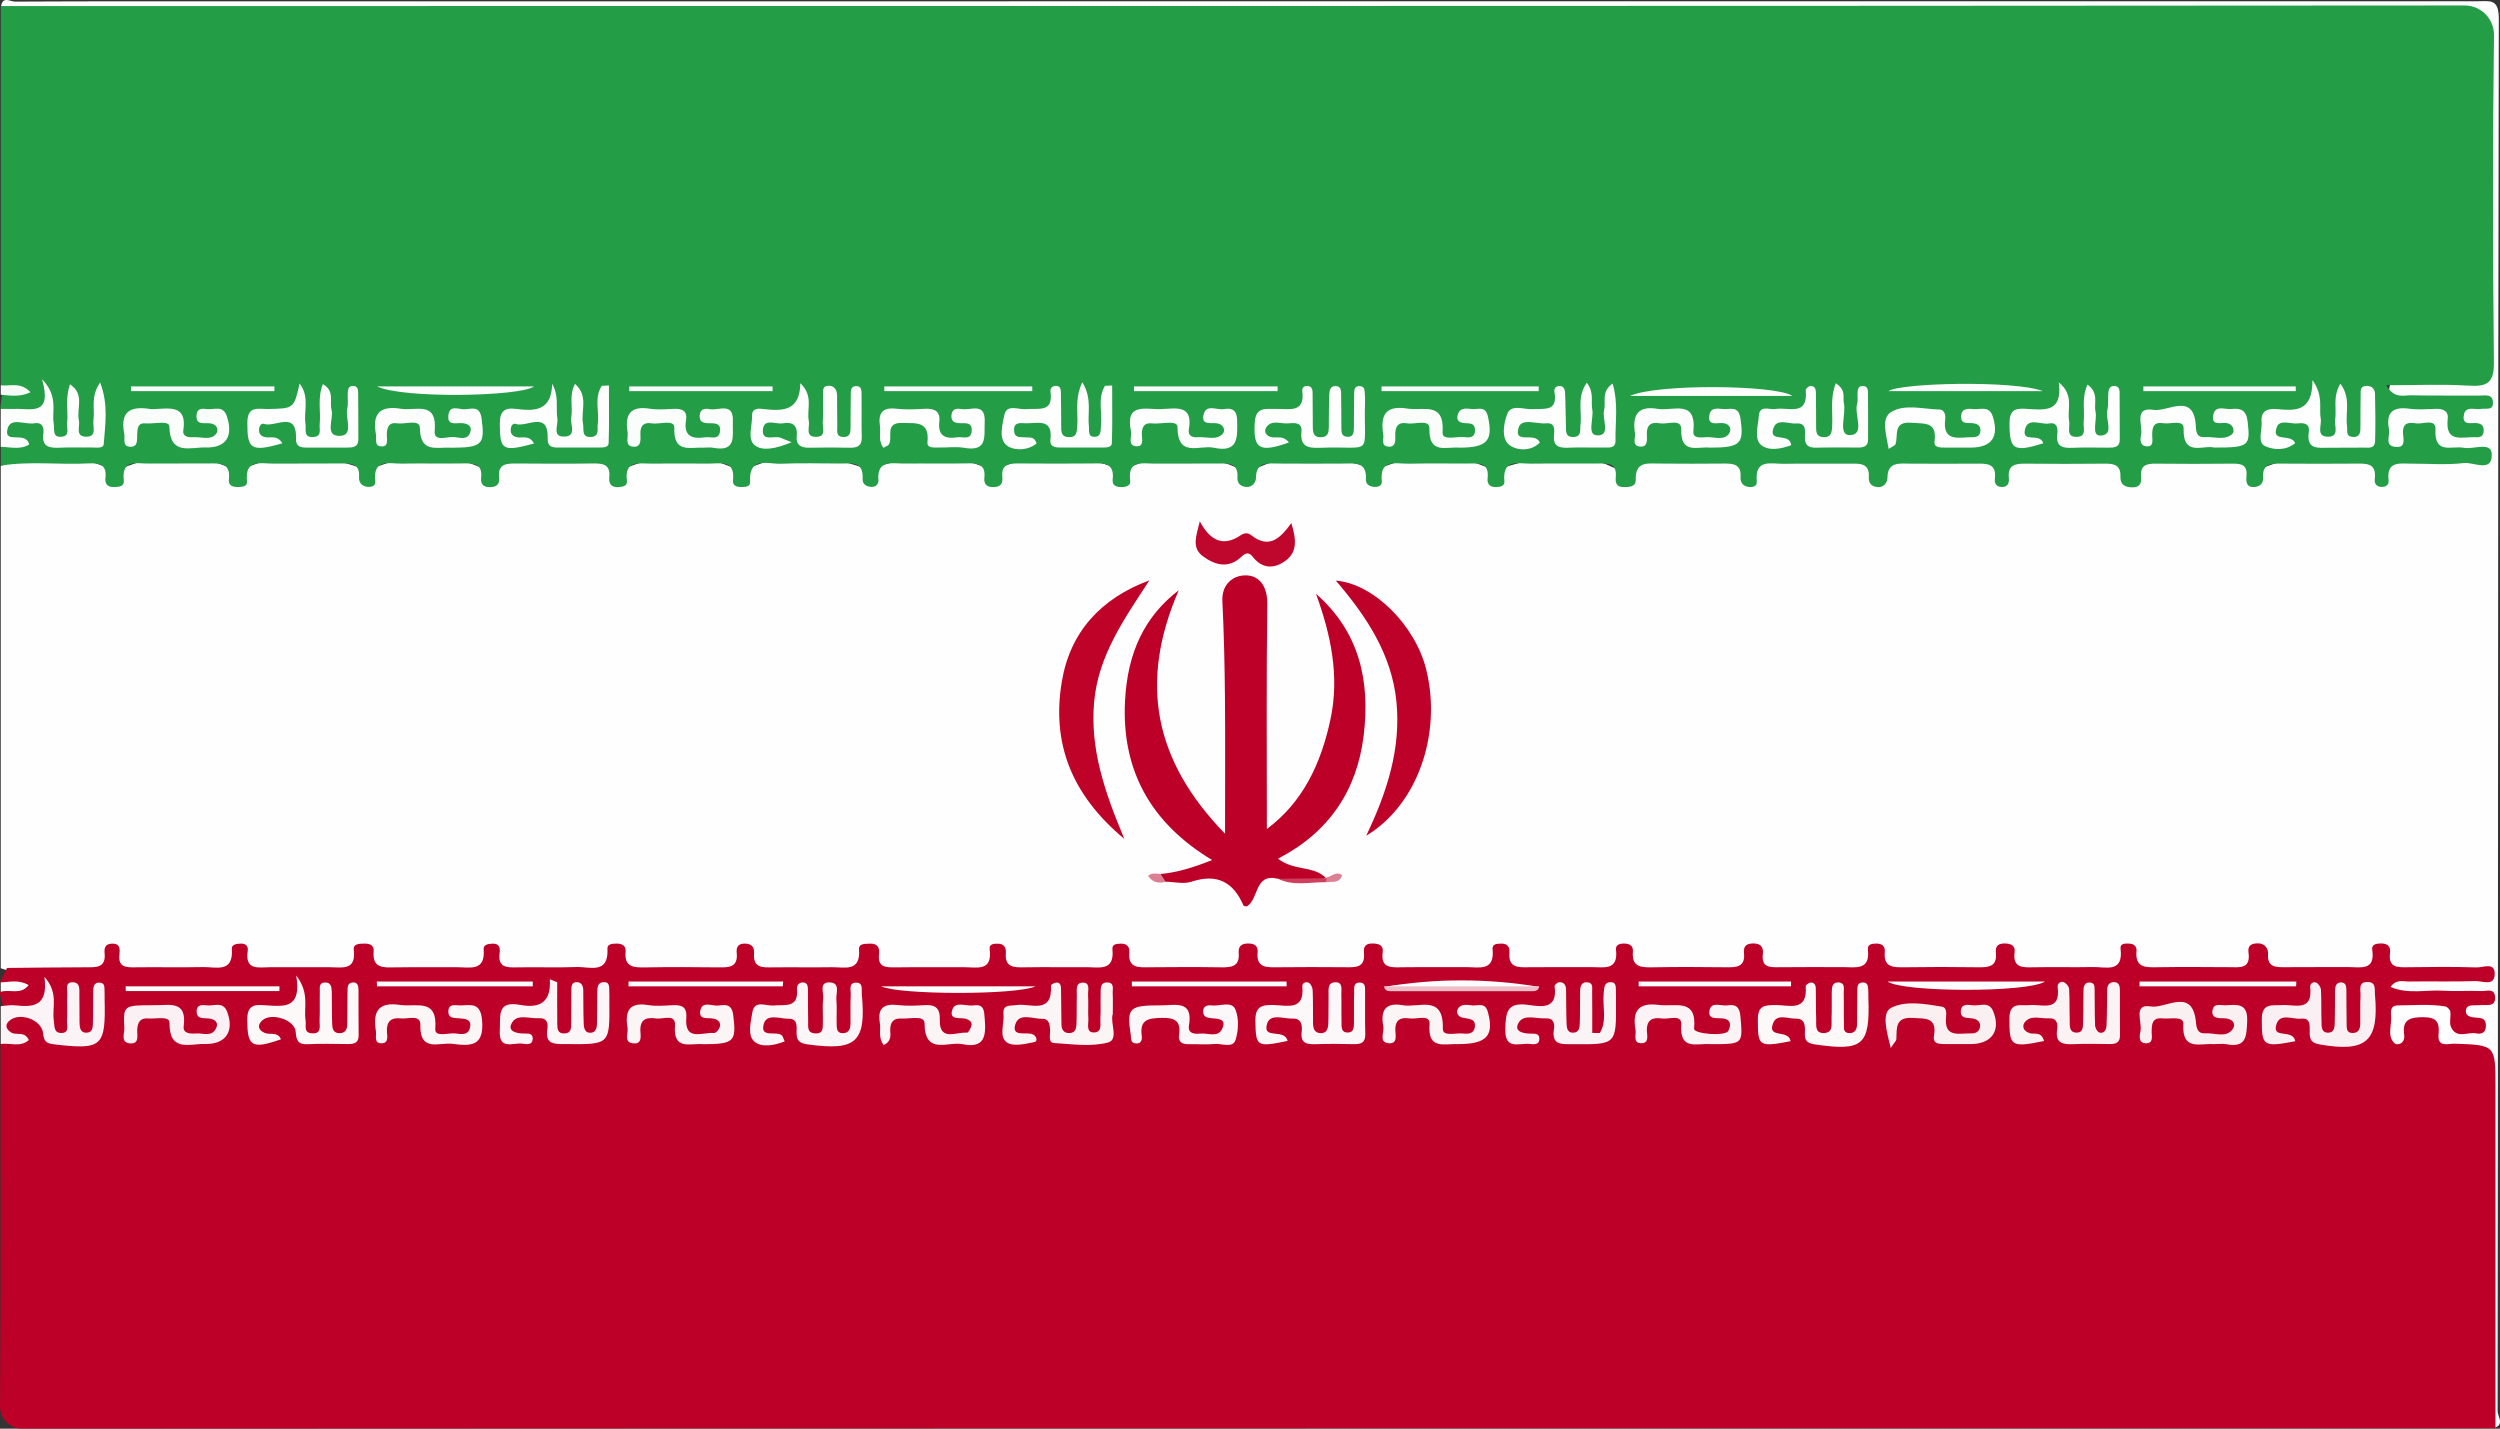<?xml version="1.0" encoding="UTF-8"?>
<svg id="Layer_2" data-name="Layer 2" xmlns="http://www.w3.org/2000/svg" viewBox="0 0 525.06 300.05">
  <rect x="0" y="0" width="525.06" height="300.05" fill="#333333" stroke="none"/>
  <defs>
    <style>
      .cls-1 {
        fill: #fbf3f5;
      }

      .cls-2 {
        fill: #fdfcfc;
      }

      .cls-3 {
        fill: #fdfefd;
      }

      .cls-4 {
        fill: #fcf6f7;
      }

      .cls-5 {
        fill: #fcf5f6;
      }

      .cls-6 {
        fill: #fdf9f9;
      }

      .cls-7 {
        fill: #f6fbf7;
      }

      .cls-8 {
        fill: #fbfdfc;
      }

      .cls-9 {
        fill: #dd7f92;
      }

      .cls-10 {
        fill: #faf0f2;
      }

      .cls-11 {
        fill: #edbec8;
      }

      .cls-12 {
        fill: #fbf0f3;
      }

      .cls-13 {
        fill: #239d46;
      }

      .cls-14 {
        fill: #fcf7f9;
      }

      .cls-15 {
        fill: #fcfdfc;
      }

      .cls-16 {
        fill: #faf0f3;
      }

      .cls-17 {
        fill: #fdfdfd;
      }

      .cls-18 {
        fill: #bd0027;
      }

      .cls-19 {
        fill: #fbfdfb;
      }

      .cls-20 {
        fill: #fbf2f4;
      }

      .cls-21 {
        fill: #be0228;
      }

      .cls-22 {
        fill: #bf062c;
      }

      .cls-23 {
        fill: #fcf6f8;
      }

      .cls-24 {
        fill: #cd3f5d;
      }

      .cls-25 {
        fill: #fbf4f6;
      }

      .cls-26 {
        fill: #be0128;
      }

      .cls-27 {
        fill: #fefefe;
      }

      .cls-28 {
        fill: #fcf7f8;
      }
    </style>
  </defs>
  <g id="Layer_1-2" data-name="Layer 1">
    <g>
      <path class="cls-27" d="M.16,203.35V97.83c7.58-2.28,15.15-2.85,22.57,.5,.99,.45,1.48,.62,2.58,.15,7.88-3.38,15.84-3.62,23.7,.11,.91,.43,1.35,.22,2.16-.14,8.08-3.62,16.26-3.04,24.4-.24,.97,.33,1.53,.59,2.64,.16,7.92-3.14,15.89-3.57,23.75,.28,.66,.32,1.13,.52,1.76,.08,6.67-4.64,14.13-1.73,21.24-2.14,1.34-.08,2.56,.65,3.51,1.67,.8,.85,1.46,.67,2.56,.2,7.9-3.35,15.86-3.58,23.73,.15,.91,.43,1.35,.23,2.16-.14,8.07-3.63,16.26-3.11,24.37-.22,1.32,.47,1.93,.1,3.04-.25,7.68-2.48,15.42-3.08,23,.39,1.05,.48,1.55,.51,2.57-.04,5.44-2.95,18.87-2.94,24.34,.04,1.04,.57,1.54,.54,2.56-.02,5.63-3.1,18.46-2.97,23.72,.3,1.26,.78,1.81,.48,2.98-.11,7.51-3.81,15.29-2.81,23.02-.75,1,.27,1.52,1.27,3.02,.64,7.89-3.33,15.89-3.58,23.75,.16,1.22,.58,1.66-.14,2.53-.42,8.28-2.64,16.58-3.81,24.6,.83,1.07,.62,1.73,.83,2.49-.12,2.16-2.72,5.25-2.74,8.21-2.53,5.16,.37,10.7-1.62,15.37,2.24,.4,.33,.92,.33,1.38,.01,6.21-4.29,13.36-2.68,19.8-1.86,4.82,.61,9,.75,13.85-.04,5.8-.94,12.24-1.88,18.03,1.29,.66,.36,1.22,.37,1.85,.04,6.46-3.32,13.42-1.87,20.03-1.32,3.95,.33,7.19,1.35,11.66,.28,6.17-1.49,13.47-2.62,19.76,1.46,.62,.4,1.14,.38,1.82,.07,8.09-3.68,16.3-2.91,24.54-.61,.46,.13,.99,.61,1.36,.37,5.91-3.85,12.7-.84,19.85-2.6-4.53-.49-8.49-.08-10.77-4.02-.64-1.1-2.09-.76-3.01,.25-1.2,1.31-2.2,3.37-4.4,2.14-2.04-1.14-1.82-3.36-1.66-5.35,.2-2.55,1.73-3.83,4.19-4.12,5.02-.58,9.78-.56,12.08,5.63,.74-2.12-.27-4.5,2.87-5.74-4.63-.1-8.28,.02-11.93-.15-2.32-.11-6.1,.69-6.01-2.51,.09-3.04,3.88-2.22,6.22-2.37,3.15-.2,6.31-.11,9.47-.06,3.4,.06,4.74-1.53,4.74-4.83,0-22.39,0-44.78,0-67.17,0-3.07-1.28-4.63-4.45-4.58-1.99,.03-3.99-.02-5.98-.02-167.3,0-334.61,0-501.91-.03-3.25,0-6.7,.8-9.64-1.48C.55-.87,2.2,.34,3.15,.34c16.28-.09,32.55-.06,48.83-.06,156.13,0,312.25,0,468.38-.02,2.59,0,4.46-.61,4.45,3.68-.2,97.5-.14,194.99-.25,292.49,0,1.02,1.59,2.94-.89,3.48-1.94-2.26-1.43-5.02-1.44-7.63-.04-21.39-.02-42.79-.02-64.18,0-5.63,.45-7.69-6.64-7.48-2.57,.08-4.33-1.15-5.42-3.58-.88-1.96-2.32-2.43-3.69-.35-1.07,1.61-1.69,4.1-4.33,2.81-1.87-.92-1.72-3.06-1.64-4.89,.1-2.43,1.15-4.26,3.76-4.46,4.39-.32,9.17-1.52,11.52,4.1,.33,.79,1.18,1.12,2.53,.88-.49-1.78-2.13-3.92,1.78-5.26-5.89-.19-10.55,.14-15.19-.26-1.45-.13-3.33-.31-3.36-2.24-.03-1.96,1.86-2.13,3.3-2.28,4.62-.49,9.28,0,14.13-.3-4.76-.01-9.58,.98-13.77-.35-3.9-1.23-7.01-.46-10.73-.1-6.47,.61-13.6,2.68-19.64-2.19-.6-.48-1.13-.23-1.78,.09-8.41,4.1-16.86,4.1-25.28,.01-.69-.34-1.1-.26-1.75,.06-8.1,3.95-16.23,4.17-24.27-.16-.97-.52-1.41-.15-2.15,.26-6.08,3.43-19.02,3.5-24.5,0-1.08-.69-1.53-.41-2.53,.05-7.83,3.53-15.72,4.04-23.51-.13-.88-.47-1.38-.55-2.15-.03-6.84,4.66-14.42,1.94-21.7,2.11-.99,.02-1.91-.61-2.52-1.45-.96-1.31-1.65-1.41-3.16-.36-4.77,3.3-17.96,3.18-23.12-.08-1.02-.64-1.51-.64-2.54-.07-6.12,3.41-18.79,3.39-24.51-.09-1.11-.68-1.57-.25-2.53,.15-7.99,3.31-16,4.33-23.76-.66-.8-.51-1.5-.97-2.06-.08-2.46,3.86-6.36,2.91-9.91,3.02-2.99,.09-5.99-.13-8.97,.04-2.96,.16-4.97-3.02-6.93-2.75-2.23,.31-4.21,2.81-7.12,2.74-3.98-.09-7.97,.06-11.96-.06-1.84-.06-3.65-.25-5.03-1.73-.64-.68-1.1-1.55-2.4-.67-6.98,4.72-14.94,2.97-22.04,1.57-3.57-.7-5.83-.32-9.14,.15-6.53,.94-13.81,3.08-19.99-1.93-.84-.68-1.4-.23-2.15,.24-7.06,4.5-14.73,2.05-22.19,1.81-1.79-.06-2.19-2.41-4.07-3.11-2.16,3.57-5.73,3.84-9.49,3.74-3.15-.09-6.31,.04-9.47-.05-2.16-.06-4.41-.01-5.89-2-1-1.33-1.57-.64-2.75,0-7,3.79-14.43,2.03-21.74,1.19-1.5-.17-1.72-2.4-3.7-2.88-1.8,3.58-5.25,3.8-8.85,3.74-3.16-.06-6.31,.04-9.47-.03-2.32-.05-4.72,.07-6.4-2.01-.75-.93-1.32-.77-2.44-.2-7.82,3.91-15.94,2.97-23.91,.66-1.5-.43-2.19-.14-3.44,.21-7.09,2.01-14.24,2.4-21.34-.09Z"/>
      <path class="cls-13" d="M.16,1.27c172.49,0,344.98,.02,517.47-.12,3.44,0,6.21,2.81,6.17,6.25-.3,22.86-.26,45.72-.02,68.58,.05,4.33-1.26,5.27-5.26,5.02-5.53-.35-11.1-.09-17.34-.09,1.69,2.96,3.68,2.07,5.25,2.11,4.82,.12,9.64,.02,14.46,.06,1.07,0,2.57-.38,2.69,1.34,.13,1.89-1.45,1.29-2.48,1.46-1.33,.23-3.38-.76-3.66,1.43-.28,2.21,1.76,1.37,2.88,1.57,1.04,.18,1.36,.72,1.31,1.68-.05,1.13-.84,1.33-1.69,1.27-2.66-.17-6.45,1.4-5.86-3.85,.2-1.76-1.07-2.16-2.6-2.11-1.83,.06-3.68,.22-5.48-.03-3.55-.5-4.94,.9-4.25,4.34,.26,1.28-.99,3.37,1.23,3.67,2.59,.35,1.65-1.94,1.7-3.18,.08-2.13,1.55-1.93,2.79-1.75,1.43,.21,4.16-1.11,4.04,1.28-.26,5.37,3.43,3.36,5.96,3.85,2.05,.4,5.79-1.41,5.86,1.39,.1,3.9-3.84,1.56-5.88,1.81-3.6,.44-7.3,.12-10.95,.13-2.43,0-5.31-.64-4.84,3.48,.11,.96-.57,1.48-1.59,1.4-1.08-.08-1.42-.83-1.31-1.71,.41-3.41-1.88-3.19-4.12-3.18-5.15,.03-10.3,.05-15.45,0-2.15-.02-4.09-.04-3.89,2.98,.07,1.14-.61,1.84-1.8,1.93-1.8,.13-1.78-1.18-1.68-2.33,.22-2.47-1.28-2.59-3.13-2.57-5.32,.05-10.64,.07-15.95,0-1.97-.03-3.26,.37-3.05,2.7,.11,1.27-.16,2.3-1.82,2.28-1.58-.01-2.6-.58-2.53-2.29,.09-2.29-1.22-2.71-3.16-2.69-5.65,.06-11.3,.06-16.95,0-2.14-.02-3.59,.4-3.32,2.99,.11,1.06-.21,2-1.61,1.91-1.07-.07-1.43-.81-1.33-1.7,.42-3.4-1.86-3.21-4.1-3.2-4.49,.03-8.97,.02-13.46,0-2.37,0-4.98-.52-5,2.97,0,1.04-.8,1.96-1.84,1.96-1.4,0-2.15-.79-2.07-2.01,.2-3.08-1.85-2.93-3.94-2.92-4.65,.04-9.31-.05-13.96,.03-2.57,.05-6.09-1.16-5.63,3.7,.1,1.03-.86,1.29-1.77,1.15-1.17-.18-1.72-.96-1.64-2.09,.17-2.68-1.53-2.83-3.54-2.81-4.49,.06-8.97,.03-13.46,0-2.49-.01-5.15-.54-5.02,3.45,.05,1.48-1.47,1.51-2.67,1.49-1.4-.02-1.63-1.01-1.52-2.04,.31-3.13-1.77-2.92-3.84-2.91-4.65,.04-9.31-.03-13.96,.03-2.6,.03-6.06-1.12-5.59,3.71,.1,1.03-.9,1.19-1.78,1.21-1.26,.02-1.88-.64-1.75-1.83,.4-3.44-1.91-3.14-4.13-3.12-4.15,.04-8.31-.06-12.46,.04-2.56,.06-6.12-1.17-5.62,3.69,.08,.75-.54,1.17-1.28,1.19-1.1,.02-2.14-.42-2.07-1.61,.22-3.67-2.23-3.33-4.61-3.3-4.49,.04-8.97,.02-13.46,0-2.36,0-4.99-.55-5.01,2.97,0,1.02-.81,1.95-1.82,1.95-1.4,0-2.16-.78-2.08-2,.2-3.07-1.83-2.95-3.93-2.93-4.49,.04-8.97-.01-13.46,.02-2.5,.02-5.7-.91-5.13,3.6,.13,1.01-.78,1.3-1.7,1.33-1.12,.03-2.13-.26-1.98-1.57,.42-3.67-1.97-3.42-4.39-3.39-4.98,.06-9.97,.03-14.96,0-2.08,0-4.15-.14-3.82,2.97,.16,1.49-.66,2.05-2.11,1.99-1.31-.05-1.79-.79-1.67-1.92,.33-2.98-1.49-3.1-3.71-3.06-4.32,.09-8.64-.01-12.96,.04-2.59,.03-5.94-.95-5.58,3.52,.06,.74-.56,1.38-1.3,1.38-1.13,0-2.09-.5-2.02-1.69,.22-3.75-2.37-3.22-4.67-3.22-4.15,0-8.32-.14-12.46,.05-2.72,.12-6.82-1.7-6.5,3.86,.06,1-1.09,1.03-1.93,1.03-.92,0-1.77-.34-1.66-1.36,.48-4.49-2.71-3.54-5.22-3.56-3.99-.03-7.98-.03-11.96,0-2.53,.02-5.67-.83-5.1,3.65,.13,1.03-.84,1.23-1.73,1.29-1.55,.11-2.12-.72-1.98-2.11,.27-2.66-1.32-2.89-3.4-2.86-5.32,.08-10.63,.05-15.95,.01-2.12-.01-4.12-.06-3.78,3.01,.16,1.52-.73,2.01-2.15,1.95-1.34-.05-1.75-.86-1.63-1.96,.33-3.02-1.57-3.05-3.75-3.02-4.32,.07-8.64-.03-12.96,.04-2.58,.04-6.06-1.14-5.52,3.72,.11,1.02-.87,1.28-1.77,1.14-1.17-.18-1.71-.96-1.64-2.09,.17-2.69-1.54-2.82-3.55-2.8-4.82,.05-9.64-.01-14.46,.03-2.62,.02-6.03-1.06-5.52,3.73,.11,1.06-.95,1.16-1.8,1.19-1.1,.04-2.16-.26-2.01-1.55,.43-3.71-2.03-3.42-4.42-3.4-4.15,.04-8.31-.03-12.46,.02-2.46,.03-5.68-1.02-5.19,3.53,.15,1.35-1.1,1.38-2.13,1.4-1.28,.02-1.87-.7-1.73-1.85,.36-2.92-1.31-3.23-3.6-3.11-6.12,.32-12.27-.53-18.37,.47v-3.98c.42-.47,1.44-.85,1.19-1.39-1.05-2.19-1.08-4.03,1.67-4.55,2.56-.48,5.68-1.15,6.87,2.14,1.94,5.37,6.26,2.25,9.27,2.48,3.25,.25,1.13-3.42,1.91-4.52-.12,1.65,.52,4.67-3.1,4.57-3.54-.09-2.58-3.15-2.86-4.94-.04,.73,.11,1.83-.19,2.89-.35,1.27-1.2,1.98-2.55,1.87-1.12-.09-1.82-.77-2.06-1.84-.36-1.59-.55-3.21-.4-4.87-3.29,1.71-6.55,2.4-9.85,.12l.35-3.03c1.35-.63,1.27-1.25-.26-1.88V1.27Z"/>
      <path class="cls-18" d="M.04,206.16l1.45-2.87c5.54-.05,11.08-.13,16.62-.14,2.1,0,4.15,.15,3.86-2.94-.1-1.05,.09-1.96,1.5-2.02,1.87-.08,1.72,1.25,1.61,2.36-.24,2.44,1.16,2.64,3.07,2.61,4.82-.07,9.65,.05,14.47-.05,2.7-.06,6.44,1.33,6.07-3.83-.07-.95,1.04-1.08,1.91-1.1,1.08-.03,1.57,.59,1.43,1.53-.64,4.23,2.35,3.42,4.72,3.43,4.16,.02,8.31,.02,12.47,0,2.53-.01,5.63,.83,5.08-3.66-.16-1.3,1.21-1.28,2.21-1.3,1.11-.02,2.09,.32,1.97,1.61-.32,3.64,2.06,3.42,4.5,3.38,4.32-.07,8.65,0,12.97-.03,2.67-.02,6.03,.98,5.63-3.78-.08-.97,.97-1.13,1.85-1.17,1.47-.07,1.65,.93,1.51,1.95-.42,3.04,1.43,3.08,3.64,3.03,4.16-.09,8.32,.09,12.47-.07,2.76-.11,6.82,1.64,6.53-3.88-.05-.99,1.09-1.03,1.93-1.04,1.17-.02,2,.46,1.88,1.71-.3,3.23,1.68,3.33,4.09,3.29,5.15-.1,10.31-.07,15.46-.01,2.18,.03,4.09-.01,3.79-3.03-.11-1.08,.19-1.93,1.57-1.96,1.48-.03,2.18,.64,2.07,2.07-.24,3.08,1.81,2.94,3.91,2.92,4.16-.05,8.32,.03,12.47-.03,2.63-.04,6.02,1.07,5.67-3.73-.09-1.3,1.31-1.17,2.3-1.22,1.58-.08,2.06,.85,1.9,2.19-.33,2.75,1.36,2.82,3.39,2.79,4.82-.07,9.64-.01,14.47-.03,2.67,0,6.02,.97,5.37-3.82-.14-1.06,.9-1.15,1.77-1.12,1.3,.04,1.72,.87,1.63,1.97-.24,3.01,1.68,3.03,3.85,2.99,4.32-.07,8.65,0,12.97-.03,2.67-.02,6.05,.99,5.57-3.78-.11-1.11,.94-1.13,1.78-1.16,1.26-.03,1.86,.67,1.76,1.83-.29,3.38,1.97,3.15,4.22,3.13,4.99-.05,9.98-.07,14.97,.01,2.24,.04,4.04-.12,3.79-3.06-.13-1.51,.77-1.99,2.18-1.94,1.24,.05,1.9,.61,1.79,1.81-.31,3.34,1.87,3.21,4.17,3.18,4.66-.06,9.31-.04,13.97-.01,2.21,.01,4.55,.32,4.19-3.12-.12-1.16,.37-1.87,1.68-1.86,1.29,0,2.46,.24,2.26,1.84-.43,3.42,1.79,3.18,4.04,3.15,4.49-.06,8.98,0,13.47-.03,2.66-.02,6.05,1,5.57-3.78-.11-1.11,.94-1.14,1.78-1.16,1.26-.04,1.86,.67,1.76,1.83-.29,3.38,1.96,3.16,4.22,3.13,4.32-.05,8.65,0,12.97-.02,2.54-.02,5.71,.83,5.19-3.64-.12-1.07,.75-1.3,1.66-1.31,1.17-.01,2,.45,1.89,1.7-.29,3.22,1.68,3.34,4.09,3.29,5.15-.1,10.31-.07,15.46-.01,2.18,.03,4.1-.02,3.78-3.03-.16-1.52,.65-2,2.09-1.97,1.59,.04,2.02,.93,1.87,2.25-.32,2.79,1.45,2.77,3.43,2.74,4.49-.06,8.98-.01,13.47-.02,2.58,0,5.68,.74,5.16-3.69-.13-1.09,.82-1.24,1.7-1.26,1.2-.03,1.96,.51,1.85,1.74-.3,3.27,1.77,3.28,4.13,3.24,5.15-.08,10.31-.08,15.46,0,2.23,.03,4.06-.11,3.74-3.08-.17-1.56,.73-1.99,2.13-1.91,1.18,.07,1.97,.55,1.81,1.79-.44,3.35,1.67,3.25,3.99,3.2,4.16-.09,8.32,.04,12.47-.05,2.69-.05,6.44,1.33,5.79-3.9-.13-1.07,1.02-1.07,1.85-1.02,.97,.05,1.6,.6,1.5,1.56-.34,3.6,2,3.44,4.48,3.4,4.99-.08,9.98-.04,14.97-.01,2.18,.01,4.57,.45,4.07-3.08-.22-1.57,.71-1.94,2.11-1.92,1.22,.01,2.09,1.03,2,2.25-.22,2.9,1.82,2.77,3.88,2.75,4.32-.04,8.65,0,12.97-.02,2.51-.02,5.7,.88,5.03-3.64-.16-1.07,.73-1.28,1.64-1.32,1.43-.06,2.3,.49,2.1,2-.4,3.08,1.53,3.02,3.7,2.99,4.82-.07,9.65-.12,14.47,.04,1.35,.05,3.94-1.23,3.81,1.51-.12,2.5-2.62,1.32-4.04,1.36-4.65,.16-9.31,.01-13.97,.09-1.2,.02-2.62-.58-3.87,1.14,3.74,1.6,7.49,.55,11.08,.79,2.65,.17,5.32-.04,7.98,.07,1.12,.05,2.98-.75,2.9,1.53-.06,1.75-1.54,1.34-2.62,1.42-.66,.05-1.33,0-1.99,.05-.64,.05-1.35,.08-1.5,.92-.19,1.1,.56,1.44,1.42,1.59,1.23,.21,2.84-.21,2.76,1.91-.05,1.41-1.05,1.68-2.05,1.47-1.77-.37-4.1,1.26-5.28-1.34-.64-1.42,.79-3.99-1.28-4.33-3.24-.53-6.62-.22-9.94-.2-1.42,0-1.46,1.13-1.37,2.13,.18,1.93-.84,4.19,.61,5.7,.77,.8,2.38,.06,2.15-1.57-.47-3.28,1.14-3.78,4-3.79,2.79,0,3.47,1.07,3.22,3.54-.3,2.93,2.01,1.98,3.42,2.03,8.53,.3,8.53,.27,8.53,9.02v71.72c-173.17,0-346.34-.01-519.51,.09-2.55,0-4.61-2.07-4.59-4.62,.19-25.39,.1-50.79,.1-76.18,.48-.61,1.79-.94,1.37-1.81-.96-1.96-1.28-3.64,1.35-4.13,2.57-.48,5.29-.96,7.07,1.92,1.33,2.15,7.82,3.83,9.69,2.61,1.03-.68,1.11-1.17,1.06-7.07-.12-.32-.13-.19-.23,.33-.42,2.27,.81,6.21-2.27,6.17-3.55-.04-1.83-4.15-2.56-6.43-.36,.34-.09,.87-.18,1.32-.45,2.06,.64,5.46-2.78,5.28-2.94-.16-2.7-3.24-2.75-5.54,0-.37,.05-.66-.1-.81-3.02,1.66-6.03,2.29-9.1,.55l-.74-3.16c.65-.87,1.58-1.11,2.56-1.21-.98-.04-1.86-.3-2.52-1.11Z"/>
      <path class="cls-1" d="M.16,211.31c.99-.06,2-.27,2.97-.17,3.73,.4,7.05,.34,6.2-5.98,3.06,3.42,1.55,6.45,1.97,9.11,.18,1.12-.1,2.6,1.48,2.68,1.89,.09,1.22-1.59,1.29-2.58,.12-1.82-.04-3.65,.06-5.46,.06-1-.59-2.71,1.25-2.61,1.57,.09,1.26,1.67,1.29,2.78,.05,1.82,0,3.65,.03,5.47,.02,.97,.03,2.24,1.25,2.33,1.71,.12,1.53-1.4,1.57-2.5,.07-1.99,0-3.98,.05-5.96,.02-.98,.01-2.16,1.44-2.04,1.13,.1,.89,1.17,.95,1.94,.04,.49,0,.99,.01,1.49,.25,10.06-.52,10.71-10.6,9.53-1.68-.2-2.15-.66-2.32-2.33-.27-2.71-4.53-4.41-6.81-2.84-1.3,.9-1.1,1.94,.15,2.7,1.05,.64,2.73-.41,3.67,1.56-1.77,1.59-3.97,.56-5.9,.83,0-2.65,0-5.31,0-7.96Z"/>
      <path class="cls-27" d="M.16,85.88c1,0,1.99,.03,2.99,0,3.29-.12,7.91,1.58,5.68-6.24,3.52,3.67,1.99,6.68,2.45,9.33,.21,1.2-.38,3.01,1.75,2.75,1.68-.2,.97-1.78,1.07-2.8,.27-2.59-.47-5.26,.61-8.2,3.17,2.1,1.31,5.13,1.86,7.54,.29,1.26-.87,3.44,1.52,3.46,2.41,.01,1.32-2.16,1.53-3.44,.38-2.35-.71-4.89,1.41-7.95,1.79,4.7,1.05,8.87,.76,12.92-.08,1.05-1.67,.71-2.62,.73-2.16,.04-4.32-.07-6.47,.04-2.24,.11-4.02-.06-3.59-3.05,.2-1.4-.41-2.35-1.92-2.07-1.94,.35-5-1.38-5.62,1.21-.79,3.31,3.86,.28,4.56,3.23-1.88,1.2-3.98,.54-5.98,.5v-7.96Z"/>
      <path class="cls-7" d="M.16,80.91c1.92,.27,4.14-.8,6.25,1.48-2.33,1.08-4.31,.66-6.25,.51v-1.99Z"/>
      <path class="cls-27" d="M.16,206.33c1.88-.09,3.79-.63,5.85,.56-1.67,2.2-4.04,.77-5.85,1.43v-1.99Z"/>
      <path class="cls-18" d="M243.76,183.56c3.43-.32,6.67-1.29,10.82-2.93-13.07-7.86-19.02-19.03-18.3-33.37,.52-10.41,4.22-17.86,11.29-23.3-8.44,19.44-5.15,35.87,9.72,51.14,0-10.25,.06-19.38-.02-28.5-.06-6.78-.21-13.57-.54-20.34-.18-3.72,2.42-5.49,5.02-5.42,2.86,.08,4.45,2.45,4.41,5.98-.21,15.67-.09,31.35-.09,47.29,7.62-5.67,11.37-13.78,13.35-22.97,1.96-9.13,.1-17.82-3.03-26.43,9.17,8.01,11.41,18.4,10.01,29.8-1.41,11.5-7.27,20.3-17.98,25.83,3.33,2.66,7.52,1.38,10.1,4.11-3.36,.82-6.74,.64-10.11,.11-5.03-1.2-3.94,4.24-6.55,5.82-.13-.04-.63-.04-.71-.23-2.15-4.94-5.57-6.74-10.91-4.97-1.63,.54-3.61,.03-5.44,0-.77-.27-1.65-.47-1.04-1.62Z"/>
      <path class="cls-26" d="M280.56,121.94c7.94,.62,16.74,9.46,19,18.75,3.3,13.56-1.9,28.4-12.63,34.84,4.42-9.21,7.34-18.38,6.35-28.22-1-9.88-6.27-17.85-12.72-25.37Z"/>
      <path class="cls-21" d="M236.15,176.2c-11.27-9.38-15.28-20.26-13.14-33.06,1.75-10.45,8.24-17.49,18.38-21.25-5.16,7.97-10.7,15.68-11.59,25.47-.89,9.77,2.1,18.78,6.35,28.85Z"/>
      <path class="cls-22" d="M271.21,109.86c1.07,3.51,1.36,6.26-1.56,8.15-2.42,1.57-4.72,1.27-6.55-1.08-.84-1.08-1.57-.77-2.37,0-2.71,2.57-5.53,1.77-8.07-.09-2.52-1.85-1.35-4.4-.67-7.35,2.14,4,4.84,5.47,8.6,2.92,.81-.55,1.54-.53,2.25,.03,3.72,2.91,6.04,.63,8.36-2.57Z"/>
      <path class="cls-24" d="M268.4,184.56l10.11-.11,.2-.18c.35,.44,.28,.77-.23,1.01-3.37-.03-6.82,.87-10.08-.72Z"/>
      <path class="cls-9" d="M243.76,183.56c.35,.54,.69,1.08,1.04,1.62-1.51,.45-2.76,.11-3.68-1.22,.8-.74,1.74-.46,2.64-.4Z"/>
      <path class="cls-9" d="M278.48,185.28c.08-.34,.16-.67,.23-1.01,1.03-.25,1.92-1.35,3.17-.47-.55,1.82-2.14,1.3-3.4,1.48Z"/>
      <path class="cls-3" d="M166.27,92.88c-3.54,1.45-6.16,1.88-7.74,.64-1.64-1.3-.53-4.05-.58-6.16-.04-1.79,1.47-1.56,2.53-1.44,3.96,.45,7.52,.39,7.61-5.44,2.86,2.71,1.27,5.53,1.78,7.97,.25,1.23-.9,3.38,1.62,3.3,2.12-.07,1.22-1.96,1.31-3.09,.14-1.81,0-3.65,.06-5.47,.03-.9-.3-2.18,1.21-2.17,1.2,0,1.71,.9,1.73,2.01,.04,2.15,0,4.31,.05,6.47,.03,.89-.35,2.15,1.13,2.27,1.76,.13,1.65-1.21,1.66-2.37,.02-2.16,0-4.31,.04-6.47,.02-.78-.07-1.78,1.09-1.84,1.2-.06,1.17,.95,1.18,1.74,.04,2.98-.04,5.97,.04,8.95,.05,1.78-.81,2.28-2.43,2.25-2.82-.06-5.65-.06-8.47,0-1.78,.04-2.97-.46-2.76-2.48,.23-2.28-.95-3.01-2.94-2.64-1.45,.26-3.87-1.13-4.15,1.23-.32,2.76,2.39,1.26,3.68,1.8,.43,.18,.87,.35,2.35,.94Z"/>
      <path class="cls-27" d="M491.54,80.59c2.3,3.09,.99,6.13,1.4,8.88,.13,.88-.36,2.15,1.12,2.29,1.75,.16,1.68-1.16,1.69-2.33,.02-2.15-.02-4.31,.04-6.46,.02-.76-.16-1.76,1.01-1.91,1.2-.15,1.98,.53,2.01,1.64,.09,3.31,.11,6.62,.02,9.93-.05,1.79-1.59,1.34-2.65,1.37-2.32,.06-4.64,0-6.97,.03-2.33,.03-4.88,.47-4.3-3.32,.25-1.63-.9-1.97-2.2-1.79-1.55,.22-3.87-.95-4.52,.78-1.27,3.38,3.04,1.23,3.84,3.38-2,1.63-4.56,1.43-6.31,.61-1.69-.79-.57-3.32-.73-5.08-.21-2.26,1.2-2.86,3.14-2.7,3.75,.32,7.57,.8,7.54-6.08,2.4,3.37,1.32,5.88,1.74,8.11,.26,1.38-1.12,3.86,1.66,3.78,2.27-.07,1.18-2.28,1.37-3.57,.35-2.3-.56-4.8,1.08-7.54Z"/>
      <path class="cls-27" d="M385.56,80.49c2.25,1.46,1.42,2.92,1.69,4.11,.55,2.37-1.33,6.8,1.23,6.78,3.33-.02,.9-4.27,1.56-6.56,.22-.77,.03-1.65,.1-2.47,.06-.66,.2-1.32,1.12-1.29,.91,.02,1.05,.7,1.06,1.35,.04,3.31,.03,6.63,.02,9.94,0,1.29-.84,1.64-1.96,1.64-2.99,0-5.98-.04-8.97,.03-1.68,.04-2.41-.61-2.33-2.31,.06-1.3,.23-2.95-1.79-2.77-1.65,.15-4.08-1.16-4.82,.97-1.11,3.2,3.44,.79,3.73,3.59-2.09,.77-4.7,1.28-6.27,0-1.62-1.31-.67-4.07-.53-6.16,.16-2.39,2.25-1.22,3.52-1.44,2.66-.46,6.87,1.67,6.33-3.95-.03-.27,.58-.85,.92-.87,1.17-.09,1.21,.86,1.22,1.67,.04,2.32,.02,4.64,.04,6.96,0,1.02,.06,2.01,1.47,2.1,1.66,.11,1.82-.94,1.9-2.21,.17-2.86-.49-5.84,.76-9.11Z"/>
      <path class="cls-27" d="M429.14,93.1c-6.29,1.98-7.11,1.32-7.09-4.28,.01-3.07,1.57-3.07,3.71-2.94,3.59,.21,7.49,.82,6.64-5.57,3.32,2.68,1.68,5.65,2.17,8.14,.25,1.26-.82,3.4,1.68,3.3,2.04-.09,1.25-1.95,1.37-3.11,.26-2.48-.46-5.1,.8-7.87,2.46,1.76,1.3,3.93,1.69,5.69,.39,1.76-1.01,5.09,1.05,5.02,2.97-.1,.98-3.42,1.42-5.28,.3-1.26,.09-2.63,.24-3.93,.07-.63,.4-1.27,1.27-1.21,.85,.05,1.08,.67,1.08,1.34,.03,3.3,.03,6.61,.03,9.91,0,1.67-1.19,1.71-2.4,1.71-2.48,0-4.97-.08-7.45,.03-2.11,.1-3.61-.19-3.27-2.86,.16-1.21-.02-2.56-1.71-2.25-1.74,.32-4.44-1.36-5.07,1.23-.73,3.01,3.16,.58,3.83,2.94Z"/>
      <path class="cls-27" d="M59.31,93.11c-6.61,1.89-7.39,1.23-7.36-4.33,.02-3.65,2.28-2.85,4.28-2.88,5.5-.1,5.5-.08,6.7-5.35,2.18,2.86,.8,5.83,1.23,8.49,.19,1.17-.53,2.93,1.71,2.74,1.81-.15,1.16-1.66,1.27-2.68,.29-2.68-.52-5.47,.67-8.43,2.55,1.47,1.36,3.68,1.82,5.38,.52,1.94-1.57,5.6,1.77,5.49,2.97-.09,1.08-3.71,1.53-5.71,.25-1.1,.04-2.31,.11-3.46,.04-.66,.19-1.3,1.09-1.32,.92-.02,1.08,.67,1.09,1.31,.04,3.3,.04,6.61,.04,9.92,0,1.67-1.18,1.72-2.39,1.72-2.82,0-5.63-.02-8.45,0-1.29,.01-2.3-.2-2.25-1.84,.19-6.11-4.4-2.3-6.73-3.14-.62-.23-1.06,.57-1.04,1.33,.02,.73,.34,1.17,1.07,1.41,1.17,.39,2.7-.57,3.83,1.34Z"/>
      <path class="cls-27" d="M112.15,93.15c-6.62,1.8-7.14,1.38-7.18-4.05-.02-2.71,.94-3.54,3.43-3.22,3.86,.5,7.42,.49,7.57-5.27,1.49,2.58,.73,5.03,1.09,7.3,.22,1.36-1.22,3.92,1.55,3.78,2.58-.12,1.1-2.59,1.36-3.99,.41-2.19-.53-4.54,.79-7.08,2.94,2.57,1.17,5.71,1.69,8.36,.23,1.19-.42,2.96,1.76,2.79,1.75-.14,1.19-1.65,1.33-2.71,.37-2.66-.81-5.54,.86-8.03,.5-.02,.99-.05,1.49-.07,0,4.04,.08,8.09-.06,12.13-.03,.93-1.23,.9-2.06,.9-2.82,0-5.65-.01-8.47,.01-1.28,.01-2.32-.16-2.27-1.82,.19-6.13-4.41-2.31-6.75-3.15-.63-.22-1.05,.59-1.02,1.35,.03,.74,.36,1.16,1.09,1.4,1.17,.39,2.72-.61,3.81,1.37Z"/>
      <path class="cls-27" d="M338.69,80.56c1.25,4.23,.52,8.12,.61,11.95,.04,1.76-1.45,1.46-2.55,1.48-2.49,.04-4.98-.08-7.46,.04-2.05,.1-3.16-.45-2.91-2.74,.13-1.14,.15-2.55-1.6-2.38-2.03,.2-5.22-1.19-5.84,.91-1.09,3.67,3.53,.72,4.45,3.14-1.93,1.95-4.89,1.66-6.4,.49-1.75-1.36-1.18-4.55-.43-6.52,.82-2.14,3.5-.88,5.34-1,2.46-.15,5.29,.57,4.57-3.56-.11-.63,.17-1.3,1.06-1.3,.9,0,1.13,.72,1.17,1.32,.12,2.31,.1,4.63,.18,6.94,.04,1.11-.22,2.51,1.58,2.45,1.78-.06,1.34-1.49,1.48-2.57,.36-2.74-.83-5.75,1.32-8.83,1.61,2.08,.83,3.94,1.15,5.58,.38,1.93-1.22,5.45,1.09,5.48,2.86,.04,.93-3.43,1.4-5.31,.43-1.73-.67-3.89,1.79-5.58Z"/>
      <path class="cls-27" d="M227.31,80.27c2.14,3.52,1.05,6.51,1.39,9.3,.11,.89-.29,2.2,1.22,2.17,1.39-.03,1.2-1.27,1.31-2.22,.34-2.82-.79-5.84,.85-8.49,.5-.02,1-.04,1.5-.07,0,4.04,.08,8.08-.06,12.11-.03,.94-1.2,.92-2.03,.92-2.98,0-5.96,0-8.94,0-1.09,0-2.11-.27-1.94-1.61,.58-4.6-2.73-3.44-5.15-3.48-1.05-.02-2.55-.37-2.48,1.5,.07,1.78,1.51,1.34,2.58,1.46,.77,.08,1.7-.19,2.15,1.28-1.89,1.55-4.71,1.51-6.14,.51-1.93-1.35-1.06-4.39-.63-6.49,.5-2.41,3.01-1.05,4.62-1.23,2.46-.27,5.7,.87,5.07-3.65-.09-.67,.31-1.24,1.15-1.24,.93,.01,1.02,.74,1.03,1.37,.06,2.31,.04,4.63,.07,6.94,.01,1.14-.15,2.4,1.6,2.46,1.74,.05,1.66-1.15,1.77-2.33,.24-2.75-.61-5.6,1.06-9.21Z"/>
      <path class="cls-27" d="M270.72,92.92c-6.25,2.24-7.51,1.33-7.2-4.14,.2-3.52,2.49-2.82,4.55-2.89,2.64-.09,6.05,.99,5.44-3.79-.1-.79,.57-1.16,1.31-1.01,.8,.16,.85,.9,.86,1.54,.03,2.32,.04,4.64,.04,6.97,0,1.27,.16,2.34,1.85,2.23,1.37-.1,1.49-1.05,1.51-2.09,.03-2.32,0-4.65,.1-6.96,.04-.77,.22-1.74,1.36-1.7,1.17,.05,1.12,1.02,1.13,1.81,.05,2.32,.02,4.64,.05,6.97,.01,.82,0,1.75,1.11,1.87,1.46,.16,1.51-.92,1.52-1.94,.03-2.32,0-4.65,.05-6.97,.02-.78-.02-1.8,1.19-1.73,1.17,.07,.99,1.09,1.07,1.86,.05,.49,.03,.99,.02,1.49-.34,11.83,2.13,9.17-9.52,9.61-2.55,.1-4.13-.3-3.82-3.39,.21-2.03-1.54-1.85-2.8-1.74-1.56,.14-3.47-.84-4.58,.82-.59,.88-.1,1.89,1.23,2.1,1.09,.17,2.36-.4,3.53,1.1Z"/>
      <path class="cls-8" d="M147.8,94.02c-2.86-.14-6.39,1.27-6.18-4.18,.07-1.85-3.09-.65-4.76-.93-1.64-.28-2.41,.5-2.36,2.22,.03,1.09,.24,2.73-1.34,2.7-2.06-.04-1.16-1.93-1.35-3.08-.61-3.66,.56-5.58,4.67-4.91,1.61,.26,3.3,.11,4.95,.03,1.77-.09,2.99,.35,2.65,2.41-.55,3.39,1.34,3.96,4.05,3.56,1.14-.17,2.92,.72,3.1-1.37,.15-1.75-1.31-1.55-2.43-1.58-1.11-.03-1.95-.28-1.85-1.66,.1-1.45,1.22-1.47,2.13-1.3,1.86,.36,5.06-1.61,4.84,2.67-.14,2.82,.93,6.41-4.15,5.44-.64-.12-1.32-.02-1.98-.02Z"/>
      <path class="cls-3" d="M185.54,94.05c-1.16-1.57-.52-3.1-.73-4.53-.39-2.65,.4-4.03,3.41-3.68,1.96,.23,3.97,.13,5.95,.02,1.98-.12,3.36,.44,3.11,2.65-.35,3.06,1.24,3.73,3.79,3.33,1.13-.18,2.94,.73,3.02-1.45,.07-1.77-1.41-1.48-2.5-1.51-1.18-.03-1.89-.42-1.76-1.73,.14-1.46,1.3-1.37,2.2-1.23,1.9,.3,4.98-1.51,4.78,2.76-.14,2.98,.67,6.24-4.28,5.38-1.77-.31-3.63-.02-5.45-.07-.93-.02-2.43,.19-2.29-1.14,.46-4.46-2.42-3.93-5.28-4.02-3.84-.12-1.89,3.05-2.84,4.54-.15,.23-.51,.32-1.12,.68Z"/>
      <path class="cls-19" d="M31.95,85.94c3.61-.13,7.39-1.07,6.55,4.44-.2,1.32,1.06,1.51,2.08,1.44,1.61-.11,3.55,.72,4.73-.6,.77-.87,.33-2.21-1.36-2.33-1.21-.08-2.89,.4-2.66-1.8,.15-1.47,1.36-1.27,2.26-1.17,1.46,.16,3.33-.88,4.11,1.54,1.36,4.2-.16,6.64-4.52,6.52-3.17-.09-7.43,1.76-7.57-4.39-.03-1.39-3.25-.51-4.99-.67-1.7-.16-1.7,1.09-1.77,2.3-.06,1.09,.25,2.65-1.44,2.61-1.75-.04-1.07-1.66-1.27-2.68-1.11-5.57,2.27-5.78,5.85-5.2Z"/>
      <path class="cls-19" d="M306.5,94.02c-2.75-.25-6.42,1.5-6.29-4.02,.05-2.07-3.02-.8-4.64-1.09-1.97-.35-2.59,.73-2.53,2.56,.04,1.09,.12,2.61-1.65,2.31-1.36-.23-.73-1.58-.87-2.46-.61-3.93,.26-6.28,5.07-5.51,3.35,.54,7.81-1.58,7.39,5.01-.12,1.87,3.09,.73,4.76,.99,.97,.15,2.05,.03,2.05-1.41,0-1.82-1.46-1.4-2.51-1.57-1.04-.17-1.41-.78-1.12-1.72,.56-1.82,2.14-1.19,3.34-1.19,1.16,0,2.52-.58,2.99,1.52,1.14,5.09-.1,6.58-6,6.58Z"/>
      <path class="cls-15" d="M94.64,94.02c-2.88-.16-6.38,1.22-6.45-4.11-.03-1.98-3.08-.74-4.74-1-1.79-.28-2.2,.84-2.21,2.42,0,.99,.48,2.72-1.43,2.39-1.19-.21-.7-1.61-.86-2.52-.79-4.3,.81-6.08,5.27-5.35,3.12,.51,7.64-1.8,7.08,4.71-.2,2.31,2.62,1.11,4.05,1.22,1.14,.09,2.81,.79,3.41-.97,.4-1.18-.31-1.77-1.53-1.93-1.27-.16-3.46,.74-3.03-1.87,.33-1.97,2.16-1.04,3.29-1.05,1.4-.02,3.27-.92,3.65,1.9,.74,5.5,.19,6.17-6.48,6.17Z"/>
      <path class="cls-15" d="M359.07,94.01c-2.61-.26-6.11,1.45-5.97-3.84,.06-2.36-2.93-.96-4.53-1.27-1.81-.35-2.8,.39-2.69,2.41,.05,1.08,.22,2.69-1.51,2.47-1.7-.21-.83-1.84-.99-2.85-.59-3.7,.58-5.79,4.77-5.06,3.14,.55,8.21-2.17,7.5,4.72-.16,1.6,1.67,1.28,2.73,1.22,1.59-.09,3.52,.78,4.68-.62,.66-.79,.47-2.24-1.37-2.34-1.11-.06-3.09,.65-2.68-1.67,.34-1.9,2.07-1.25,3.28-1.26,1.36-.02,2.86-.54,3.23,1.87,.82,5.4,.1,6.23-6.46,6.23Z"/>
      <path class="cls-3" d="M243.88,85.91c3.08-.09,6.75-1.04,5.8,4.3-.23,1.3,.75,1.73,1.88,1.62,1.76-.17,3.77,.75,5.2-.67,.61-.61,.39-1.9-.98-2.22-1.24-.29-3.62,.58-2.98-1.93,.57-2.22,2.81-.82,4.28-1.09,1.75-.31,2.71,.28,2.75,2.36,.06,3.51,.34,6.9-4.94,5.75-2.94-.64-7.57,2.23-7.59-4.33,0-1.61-3.52-.55-5.4-.78-1.43-.17-2.03,.59-2.09,2.05-.04,1.01,.57,2.81-1.08,2.76-2.01-.06-.96-2.03-1.2-3.16-1.28-6.16,3.24-4.5,6.36-4.65Z"/>
      <path class="cls-27" d="M465.09,94.01c-2.26-.67-6.64,2.08-6.48-4.02,.05-1.97-2.76-.85-4.26-1.1-2.21-.37-2.36,1.06-2.33,2.73,.02,.87,.34,2.25-1.22,2.12-1.38-.11-1.33-1.46-1.13-2.31,.47-2.02-1.71-6.03,2.64-5.35,3,.47,8.53-3.86,8.87,3.5,.06,1.34,.34,2.35,1.9,2.23,1.94-.15,4.09,.77,5.73-.64,.51-.44,.44-1.88-.95-2.27-1.17-.33-3.59,.81-2.99-1.86,.46-2.03,2.5-.98,3.85-1.14,1.85-.22,3.06,.25,3.33,2.56,.6,5.21,.33,5.54-6.95,5.54Z"/>
      <path class="cls-27" d="M396.66,94.27c-.49-2.98-1.64-6.4,.51-7.73,2.87-1.77,6.76-.6,10.21-.53,.92,.02,1.28,1.07,1.17,1.91-.67,5.15,3.02,3.86,5.77,3.9,.88,.01,1.61-.31,1.62-1.4,.01-1.04-.6-1.39-1.52-1.53-1.03-.15-2.58,.37-2.54-1.46,.04-1.68,1.42-1.63,2.56-1.51,1.48,.15,3.36-.82,4.11,1.59,1.31,4.22-.22,6.47-4.62,6.5-1.82,.01-3.65,.01-5.47-.01-.97-.01-2.34,.06-2.16-1.31,.55-4.16-2.06-3.68-4.83-3.9-4.05-.33-2.71,2.72-3.39,4.55-.09,.23-.49,.34-1.41,.94Z"/>
      <path class="cls-3" d="M396.61,82.15c2.48-1.75,26.43-2.31,32.47,0h-32.47Z"/>
      <path class="cls-17" d="M342.36,83.15c5.49-2.59,30.75-2.33,34.06,0h-34.06Z"/>
      <path class="cls-27" d="M290.16,81.15h33c0,.33,0,.67,0,1h-33c0-.33,0-.67,0-1Z"/>
      <path class="cls-3" d="M238.16,81.15h30.16c0,.33,0,.67,0,1h-30.15c0-.33,0-.67,0-1Z"/>
      <path class="cls-27" d="M185.73,81.15h31.06c0,.33,.01,.67,.02,1h-31.07c0-.33-.01-.67-.02-1Z"/>
      <path class="cls-3" d="M132.16,81.15h30.1v1h-30.1c0-.33,0-.67,0-1Z"/>
      <path class="cls-27" d="M79.18,81.15h32.97c-2.65,2.13-27.67,2.62-32.97,0Z"/>
      <path class="cls-3" d="M27.52,81.15h30.11c0,.33,0,.67,0,1H27.51c0-.33,0-.67,0-1Z"/>
      <path class="cls-3" d="M482.16,82.15h-32c0-.33,0-.67,0-1h32c0,.33,0,.67,0,1Z"/>
      <path class="cls-16" d="M482.05,218.69c-6.79,1.3-7.02,.97-7.02-4.56,0-3.58,2.14-2.89,4.24-3.04,2.59-.18,6.5,1.55,5.92-3.76-.08-.69,.63-1.28,1.33-.93,.46,.23,.91,.98,.94,1.51,.12,2.15,.03,4.31,.11,6.46,.04,1.09-.16,2.62,1.55,2.51,1.22-.08,1.22-1.36,1.24-2.34,.05-2.15,.03-4.31,.05-6.47,.01-.87,.23-1.76,1.28-1.74,1.12,.02,1.1,1.02,1.11,1.83,.03,2.32,0,4.64,.05,6.96,.02,.77-.05,1.76,1.12,1.83,1.29,.08,1.72-.76,1.74-1.87,.03-1.99-.05-3.98,.06-5.97,.06-1.16-.62-2.98,1.6-2.87,1.71,.08,1.33,1.55,1.43,2.64,.89,9.86-1.81,12.21-11.67,10.46-1.83-.32-2.07-1.18-2.04-2.65,.02-1.3,.21-2.96-1.81-2.75-1.79,.19-4.43-1.28-5.19,1.23-.96,3.17,3.47,.78,3.98,3.51Z"/>
      <path class="cls-20" d="M429.3,218.64c-7,1.44-7.27,1.08-7.28-4.63,0-3.72,2.29-2.72,4.28-2.91,2.58-.24,6.52,1.54,5.86-3.79-.09-.73,.58-1.3,1.27-1.03,.5,.19,1.09,.88,1.13,1.38,.14,2.15,.06,4.31,.13,6.46,.04,1.09-.24,2.65,1.32,2.75,1.68,.11,1.44-1.49,1.49-2.57,.08-2.15,.03-4.31,.09-6.47,.03-.88,.39-1.62,1.48-1.46,.9,.13,.84,.92,.85,1.54,.05,2.49,0,4.98,.1,7.46,.02,.53,.48,1.37,.9,1.49,1.06,.29,1.47-.68,1.5-1.47,.12-2.48,.09-4.97,.13-7.46,.02-.92,.39-1.66,1.41-1.67,1.09,0,1.27,.85,1.27,1.71,.01,3.15-.02,6.3,.02,9.45,.02,1.61-.92,1.88-2.23,1.86-2.49-.03-4.99-.1-7.47,.02-2.28,.11-3.96-.16-3.5-3.11,.19-1.22-.07-2.41-1.73-2.31-1.62,.1-3.47-.68-4.79,.51-.96,.87-.78,2.09,.75,2.6,.98,.33,2.42-.48,3.01,1.62Z"/>
      <path class="cls-25" d="M335.99,216.97c1.6-2.62,.52-5.62,.83-8.42,.11-.99,.03-2.2,1.33-2.27,1.48-.07,1.17,1.25,1.23,2.16,.05,.66,0,1.32,.01,1.98,.08,9,.08,8.97-9.09,8.88-2.23-.02-4.47,.31-3.94-3.13,.19-1.22-.08-2.39-1.73-2.29-1.93,.12-4.5-.93-5.62,.82-1.19,1.86,.74,2.36,2.39,2.39,.78,.02,1.87-.16,1.9,.99,.04,1.53-1.3,1.23-2.16,1.16-2.13-.18-5.11,1.35-4.99-3.12,.09-3.46,.32-5.66,4.68-5.09,2.72,.36,6.38,1.16,5.67-3.91-.03-.24,.59-.8,.94-.83,1.01-.09,1.45,.61,1.47,1.53,.05,2.31,.01,4.63,.1,6.94,.03,.95,.06,2.18,1.43,2.13,1.32-.05,1.33-1.26,1.36-2.21,.07-2.15,.02-4.3,.06-6.45,.02-1.03,.23-2.07,1.6-1.92,1.18,.13,.92,1.18,.93,1.93,.04,2.9,.02,5.8,.02,8.7,.53,0,1.06,.01,1.58,.02Z"/>
      <path class="cls-5" d="M233.69,213.04c-.57,1.76,1.33,5.3-.98,5.91-3.55,.94-7.56,.35-11.35,.11-1.23-.08-.79-1.61-.81-2.52-.04-1.24-.13-2.59-1.63-2.56-1.98,.04-4.92-1.37-5.69,1.19-.78,2.6,2.11,1.59,3.48,1.99,1.08,.32,1.24,1.56,.62,1.68-1.91,.38-4.4,1.02-5.77,.15-1.87-1.2-.6-3.95-.8-6.02-.2-2.1,1.41-1.67,2.68-1.88,2.89-.48,7.62,2.15,7.29-4.12-.01-.19,.71-.58,1.11-.61,.92-.06,.99,.74,1,1.37,.06,2.48,.03,4.97,.09,7.46,.03,1.13,.56,1.88,1.84,1.77,1.09-.1,1.27-1,1.31-1.79,.09-1.98,.01-3.98,.08-5.96,.04-1.08-.39-2.75,1.16-2.83,1.77-.09,1.13,1.65,1.2,2.66,.11,1.65-.04,3.32,.06,4.97,.06,1.04-.52,2.77,1.05,2.83,1.96,.07,1.4-1.84,1.48-3.03,.1-1.65,0-3.31,.05-4.97,.03-1.1-.22-2.61,1.52-2.5,1.42,.09,.96,1.46,1.01,2.34,.07,1.32,.02,2.65,.02,4.36Z"/>
      <path class="cls-23" d="M164.79,218.73c-2.19,.84-4.81,1.34-6.33,.04-1.55-1.32-.77-4.11-.45-6.15,.43-2.7,2.9-1.29,4.45-1.44,2.4-.23,5.29,.62,4.92-3.45-.06-.7,.36-1.34,1.1-1.39,1.19-.08,1.2,.87,1.21,1.69,.03,2.15-.02,4.3,.04,6.45,.03,1.08-.29,2.47,1.48,2.56,1.85,.1,1.57-1.31,1.61-2.4,.06-1.65-.13-3.32,.07-4.95,.15-1.23-.97-3.48,1.43-3.36,2.23,.11,1.22,2.29,1.34,3.59,.16,1.64,0,3.3,.06,4.96,.03,.94-.1,2.15,1.36,2.11,1.29-.03,1.54-1.03,1.55-2.09,.02-1.98-.06-3.97,.05-5.95,.06-.99-.59-2.67,1.3-2.56,1.34,.08,.93,1.47,1.02,2.37,.95,10.14-1.14,12.01-11.42,10.58-1.69-.24-2.29-.81-2.28-2.43,0-1.24,.31-2.98-1.66-2.95-1.83,.02-4.63-1.18-5.24,1.13-.8,3.01,2.59,1.36,3.79,2.35,.22,.18,.27,.55,.61,1.28Z"/>
      <path class="cls-23" d="M117.03,206.35c0,2.9-.02,5.8,.01,8.7,.01,.99,.05,2.05,1.51,2,1.45-.05,1.4-1.13,1.41-2.1,.04-2.31,0-4.63,.04-6.95,0-.81,.01-1.77,1.17-1.73,1.01,.04,1.32,.84,1.33,1.73,.03,2.31,0,4.63,.09,6.94,.03,1,.26,2.12,1.61,1.95,.95-.12,1.16-1.06,1.18-1.9,.05-2.15,.03-4.3,.06-6.45,.01-.99,0-2.21,1.3-2.27,1.48-.08,1.16,1.25,1.23,2.16,.05,.66,0,1.32,.01,1.98,.08,9,.08,8.96-9.11,8.87-2.28-.02-4.45,.24-3.91-3.17,.19-1.24-.12-2.37-1.76-2.26-1.93,.13-4.49-.94-5.61,.84-1.18,1.89,.78,2.34,2.41,2.38,.78,.02,1.87-.16,1.88,1,.01,1.53-1.35,1.24-2.18,1.12-1.91-.26-4.98,1.49-4.73-2.79,.17-2.94-.72-6.28,4.26-5.35,3.79,.71,6.58-.23,6.24-5.39,.52,.21,1.04,.42,1.55,.64Z"/>
      <path class="cls-6" d="M376.07,218.68c-6.75,1.29-6.88,1.05-6.88-4.54,0-3,1.42-3.01,3.64-3.06,2.78-.05,6.85,1.58,6.41-3.93-.02-.25,.61-.73,.98-.78,.81-.11,1.13,.5,1.14,1.23,.04,2.15,0,4.31,.08,6.46,.04,1.25-.34,3,1.69,2.9,1.94-.1,1.48-1.85,1.54-3.07,.08-1.82,.01-3.64,.04-5.47,.01-1.01,.08-2.18,1.45-2.09,1.46,.1,1.03,1.42,1.06,2.3,.06,2.15-.01,4.31,.05,6.46,.02,.74-.21,1.78,1,1.88,1.29,.11,1.73-.75,1.75-1.86,.04-2.32,0-4.64,.06-6.96,.02-.78-.06-1.77,1.11-1.81,1.2-.04,1.13,.94,1.19,1.73,.04,.49,0,.99,.02,1.49,.37,10.04-1.15,11.27-11.3,9.78-1.89-.28-2.1-1.1-2.03-2.57,.07-1.39-.03-2.88-1.87-2.83-1.67,.05-4.06-1.14-4.84,1.02-1.18,3.24,3.26,1.15,3.71,3.72Z"/>
      <path class="cls-14" d="M270.4,218.62c-6.53,1.37-6.64,1.15-6.74-4.16-.06-3.17,1.4-3.43,3.89-3.38,2.73,.06,6.43,1.27,5.97-3.84-.08-.84,.79-1.14,1.37-.82,.43,.24,.78,1,.8,1.55,.1,2.31,.05,4.63,.08,6.94,.01,1.06,.28,2.03,1.57,2.08,1.34,.05,1.59-1,1.63-2,.08-1.98,.01-3.97,.06-5.95,.03-1.1-.28-2.64,1.32-2.74,1.79-.1,1.32,1.52,1.36,2.57,.07,1.82-.02,3.64,.04,5.46,.04,1.07-.29,2.64,1.46,2.52,1.26-.08,1.13-1.41,1.15-2.38,.02-1.98-.03-3.97,.04-5.95,.03-.9-.29-2.18,1.24-2.16,1.16,.02,1.05,1.07,1.06,1.84,.04,2.98-.06,5.96,.04,8.93,.06,1.84-.86,2.21-2.43,2.17-2.65-.07-5.3-.09-7.95,.01-1.92,.07-3.27-.18-2.98-2.6,.17-1.39-.06-2.86-1.9-2.78-1.86,.08-4.66-1.15-5.35,1.04-1.11,3.51,3.64,.89,4.29,3.65Z"/>
      <path class="cls-6" d="M59,218.28c-6.18,2.17-7.05,1.48-7.07-4.12-.02-3.54,2.05-3.13,4.17-3,3.59,.21,7.29,.7,6.11-6.29,2.91,3.81,1.52,6.78,1.97,9.44,.17,1.02-.5,2.56,1.27,2.71,2.24,.19,1.61-1.62,1.67-2.78,.09-1.98,0-3.97,.05-5.96,.02-.75-.25-1.81,.93-1.93,1.38-.14,1.56,.92,1.58,1.94,.04,2.32,0,4.64,.09,6.95,.03,.8,.27,1.68,1.35,1.75,1.27,.09,1.79-.67,1.81-1.8,.05-2.32,.02-4.64,.06-6.96,.01-.79-.06-1.77,1.04-1.89,1.16-.12,1.25,.83,1.26,1.65,.03,3.15-.02,6.29,.03,9.44,.02,1.62-.93,1.86-2.24,1.85-2.82-.03-5.65-.11-8.46,.03-2.02,.1-2.4-.78-2.52-2.61-.16-2.51-5.12-4.13-7.03-2.38-1.11,1.02-.83,2.07,.56,2.63,1.09,.44,2.68-.33,3.38,1.32Z"/>
      <path class="cls-10" d="M397.12,220.12c-.93-3.57-1.96-7.41,.07-8.46,3.03-1.56,7.12-.82,10.72-.23,.89,.15,.9,1.32,.81,2.12-.48,4.57,2.82,3.41,5.28,3.49,.89,.03,1.66-.34,1.84-1.29,.18-.96-.37-1.55-1.27-1.8-1.15-.31-3.04,.26-2.72-1.88,.2-1.3,1.58-1.04,2.47-.93,1.48,.19,3.41-.96,4.31,1.29,1.62,4.01-.3,6.83-4.7,6.85-1.83,0-3.65-.02-5.48,0-1.24,.01-2.56-.04-2.27-1.74,.68-3.94-1.83-3.59-4.45-3.75-3.74-.24-3.35,2.19-3.45,4.5-.01,.28-.34,.54-1.18,1.81Z"/>
      <path class="cls-10" d="M464.95,219.3c-2.72-.28-6.74,1.62-6.4-4.26,.1-1.73-2.78-.98-4.35-1.15-2.25-.24-2.28,1.25-2.3,2.86,0,.9,.37,2.29-1.03,2.36-1.85,.1-1.52-1.62-1.32-2.55,.41-1.91-1.65-5.83,2.17-5.18,3.14,.53,8.8-4.17,9.49,3.36,.12,1.32,.42,2.39,1.93,2.28,1.92-.13,4.25,.98,5.64-.7,1.03-1.25,.11-2.44-1.72-2.46-1.14-.01-2.64,.06-2.39-1.65,.25-1.66,1.83-1.01,2.87-1.08,2.34-.15,4.58-.46,4.42,3.31-.14,3.17-.11,5.69-4.38,4.87-.8-.15-1.66-.02-2.65-.02Z"/>
      <path class="cls-5" d="M185.59,219.49c-1.22-1.66-.55-3.21-.8-4.63-.55-3.16,.85-4.13,3.84-3.77,1.8,.21,3.65,.13,5.46,.02,2.23-.15,3.36,.48,3.29,3-.14,4.77,3.48,2.56,5.71,2.78,.28,.03,.82-.94,.94-1.5,.16-.71-.35-1.14-1.07-1.39-1.18-.41-3.77,.45-2.93-2,.62-1.79,2.93-.61,4.47-.84,2.21-.33,2.18,1.14,2.31,2.76,.3,3.5,.1,6.37-4.67,5.38-3.05-.63-7.92,2.42-7.97-4.4-.01-1.76-3.16-.86-4.89-.98-1.64-.11-2.35,.8-2.31,2.45,.03,1.04,.33,2.3-1.39,3.13Z"/>
      <path class="cls-5" d="M147.56,219.29c-2.65-.19-6.2,1.37-5.8-3.89,.2-2.57-2.5-1.3-3.91-1.49-1.7-.24-3.36-.13-3.36,2.37,0,1.15,.55,3.11-1.59,2.84-1.95-.25-.9-2.12-1.1-3.27-.58-3.38,.28-5.45,4.35-4.76,1.61,.27,3.32,.12,4.97,.03,1.93-.11,3.21,.21,3.02,2.62-.41,5.15,3.49,2.95,5.85,3.22,.36,.04,1.07-.79,1.2-1.32,.22-.91-.35-1.49-1.31-1.7-1.13-.26-3.21,.39-2.79-1.71,.42-2.08,2.49-.88,3.8-1.04,1.4-.18,2.8-.41,3.1,1.97,.7,5.59,.26,6.15-6.44,6.15Z"/>
      <path class="cls-12" d="M32.32,211.11c3.02,.13,7.01-1.25,6.26,4.42-.21,1.54,1.4,1.62,2.55,1.52,1.4-.12,3.14,.73,4.11-.82,.81-1.31,.11-2.14-1.39-2.33-1.07-.13-2.55,.25-2.55-1.52,0-1.46,1.26-1.35,2.17-1.23,1.47,.19,3.37-.93,4.24,1.35,1.55,4.09-.28,6.88-4.71,6.76-3.16-.08-7.45,1.78-7.4-4.42,.01-1.57-2.86-.79-4.42-.94-1.7-.16-2.28,.77-2.36,2.37-.05,1.16,.53,3.09-1.58,2.86-1.97-.22-1.07-2.09-1.13-3.22-.23-4.79-.18-4.79,6.21-4.79Z"/>
      <path class="cls-5" d="M306.27,219.3c-2.82-.18-6.48,1.34-6.03-4.19,.17-2.15-2.64-1.01-4.1-1.21-1.52-.21-2.99-.1-3.09,2.12-.05,1.15,.64,3.21-1.32,3.09-2.28-.14-.95-2.32-1.2-3.57-.62-3.2,.35-5.09,4.07-4.42,3.38,.61,8.62-2.36,8.43,4.93-.05,1.77,2.81,.82,4.34,1.02,1.01,.13,2.15-.02,2.36-1.23,.35-2.02-1.32-1.8-2.56-2.1-.94-.22-1.44-1.07-.97-1.87,.7-1.19,2.08-.77,3.16-.7,1.13,.07,2.55-.7,3.12,1.35,1.37,4.96-.2,6.77-6.22,6.77Z"/>
      <path class="cls-4" d="M95.01,219.23c-2.71-.37-6.85,1.89-6.73-3.99,.05-2.27-2.63-1.17-4.1-1.35-2.06-.26-3.06,.7-2.91,2.86,.06,.89,.35,2.29-1,2.36-1.86,.1-1.16-1.56-1.32-2.55-.66-4.01,.38-6.22,5.12-5.5,3.37,.51,7.85-1.55,7.35,5.03-.14,1.84,2.77,.78,4.26,.96,1.05,.13,2.53,.46,2.97-1.01,.6-2-.94-2.08-2.3-2.18-.98-.07-2.17,.03-2.19-1.35-.02-1.88,1.55-1.32,2.56-1.35,2.2-.05,4.21-.69,4.53,3.13,.47,5.53-2.42,5.44-6.25,4.94Z"/>
      <path class="cls-1" d="M359.24,219.3c-2.74-.26-6.52,1.49-6.14-4.08,.16-2.32-2.6-1.08-4.04-1.31-1.86-.3-3.25,.18-3.18,2.56,.03,1,.54,2.72-1.26,2.63-1.72-.08-.94-1.75-1.12-2.77-.69-3.9,.5-5.86,4.91-5.27,3.4,.45,8.03-1.54,7.39,4.99-.11,1.11,6.59,1.66,7.19,.45,.48-.97,.75-2.32-1.08-2.6-1.18-.18-3.23,.38-2.89-1.63,.35-2.04,2.45-.91,3.77-1.12,1.74-.28,2.58,.29,2.75,2.36,.48,5.8,.61,5.79-6.31,5.79Z"/>
      <path class="cls-28" d="M243.87,211.15c2.97,.01,6.76-1.19,5.84,4.26-.28,1.64,1.15,1.81,2.35,1.67,1.56-.18,3.66,.89,4.56-.88,1.2-2.34-.93-2.22-2.37-2.37-.93-.1-1.6-.43-1.56-1.47,.04-1.13,.94-1.29,1.75-1.19,1.73,.22,4.23-1.02,5.01,.82,.78,1.82,.67,4.36,.08,6.32-.59,1.97-2.87,.8-4.39,.95-1.81,.18-3.65,0-5.47,.05-1.43,.04-2.26-.48-2.04-1.99,.44-2.94-.94-3.6-3.66-3.54-2.7,.06-4.65,.31-4.18,3.71,.11,.8-.04,1.75-1.23,1.66-1.19-.08-.96-1.09-1.08-1.85-.88-5.65-.35-6.17,6.38-6.15Z"/>
      <path class="cls-27" d="M217.5,207.15c-4.14,1.88-28.73,1.81-32.44,0h32.44Z"/>
      <path class="cls-27" d="M79.15,206.15h32.74c0,.33,0,.67,0,1h-32.71c-.01-.33-.02-.67-.04-1Z"/>
      <path class="cls-27" d="M58.67,208.15H26.42c0-.33-.02-.67-.03-1H58.7l-.03,1Z"/>
      <path class="cls-27" d="M164.41,207.15h-32.4c0-.33,0-.67,0-1h32.47c-.02,.33-.05,.67-.07,1Z"/>
      <path class="cls-27" d="M237.7,206.15h32.51c0,.33,.01,.67,.02,1h-32.49c-.01-.33-.03-.67-.04-1Z"/>
      <path class="cls-27" d="M396.45,206.15h33.05c-3.78,2.38-29.97,2.25-33.05,0Z"/>
      <path class="cls-2" d="M482.25,207.15h-32.9c0-.33,.02-.67,.02-1h32.92c-.02,.33-.03,.67-.05,1Z"/>
      <path class="cls-27" d="M376.16,207.15h-32c0-.33,0-.67,0-1h32c0,.33,0,.67,0,1Z"/>
      <path class="cls-27" d="M290.67,207.27c10.87-1.82,21.73-1.82,32.6,0-10.87,.89-21.73,.88-32.6,0Z"/>
      <path class="cls-11" d="M290.67,207.15c10.87,0,21.73,0,32.6,0-.12,.81-.67,1.03-1.38,1.03-9.94,0-19.88,0-29.83,0-.71,0-1.27-.22-1.38-1.03Z"/>
    </g>
  </g>
</svg>